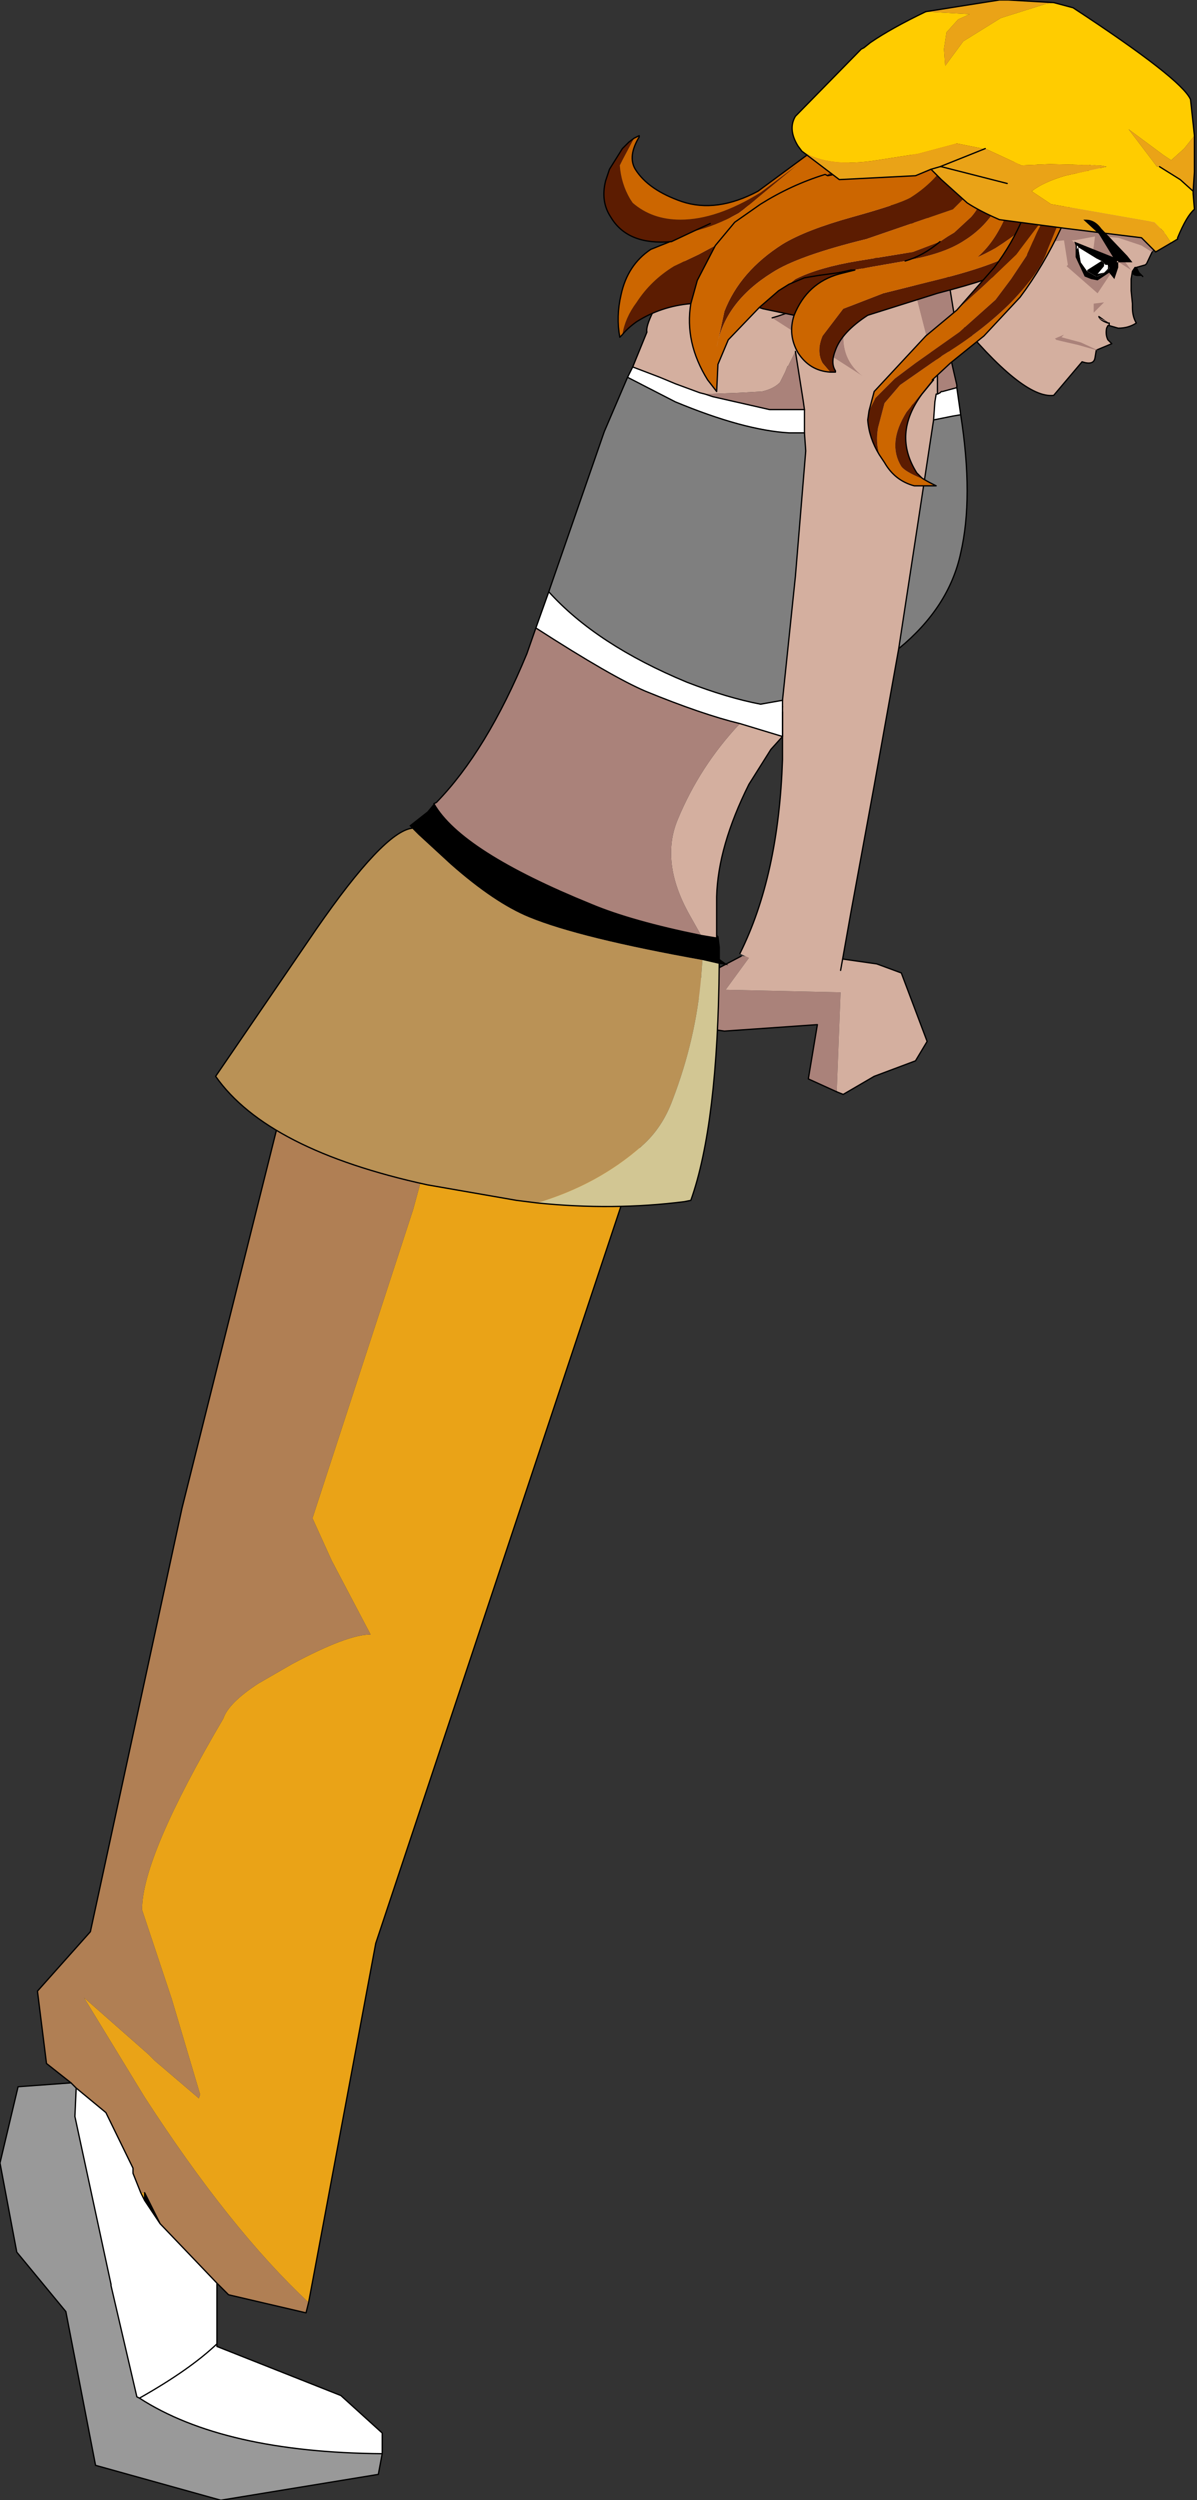 <?xml version="1.0" encoding="UTF-8" standalone="no"?>
<svg xmlns:xlink="http://www.w3.org/1999/xlink" height="96.75px" width="46.35px" xmlns="http://www.w3.org/2000/svg">
  <rect width="100%" height="100%" fill="#333333" stroke="none"/>
  <g transform="matrix(1.0, 0.0, 0.0, 1.0, 9.1, 97.9)">
    <path d="M9.35 -60.1 L10.35 -59.05 Q15.0 -60.95 16.9 -57.1 L5.45 -22.7 2.85 -8.8 Q-0.2 -11.65 -3.5 -16.75 L-5.85 -20.6 -3.35 -18.4 -3.1 -18.15 -1.4 -16.7 -1.35 -16.85 -2.45 -20.55 -3.6 -24.0 Q-3.6 -26.05 -0.45 -31.4 -0.25 -32.0 0.9 -32.75 L2.2 -33.5 Q4.35 -34.65 5.25 -34.65 L3.75 -37.5 3.0 -39.15 6.9 -51.1 9.35 -60.1 M-3.65 -13.05 L-3.5 -13.05 -3.5 -12.75 -3.65 -13.05" fill="#eaa317" fill-rule="evenodd" stroke="none"/>
    <path d="M5.7 -2.95 L5.55 -2.15 -0.55 -1.15 -5.4 -2.5 -6.55 -8.45 -8.45 -10.75 -9.1 -14.2 -8.4 -17.15 -6.35 -17.3 -6.15 -17.1 -6.2 -16.0 -4.8 -9.5 -4.8 -9.45 -3.8 -5.15 -3.7 -5.1 Q-0.45 -3.0 5.7 -2.95" fill="#999999" fill-rule="evenodd" stroke="none"/>
    <path d="M-0.7 -9.55 L-0.7 -7.2 -0.7 -7.1 4.1 -5.2 5.7 -3.75 5.7 -2.95 Q-0.45 -3.0 -3.7 -5.1 L-3.8 -5.15 -4.8 -9.45 -4.8 -9.5 -6.2 -16.0 -6.15 -17.1 -5.0 -16.15 -3.95 -14.0 -3.95 -13.8 -3.65 -13.05 -3.5 -12.75 -2.9 -11.85 -0.7 -9.55 M-3.7 -5.1 Q-1.75 -6.2 -0.7 -7.2 -1.75 -6.2 -3.7 -5.1" fill="#ffffff" fill-rule="evenodd" stroke="none"/>
    <path d="M-3.5 -13.05 L-2.9 -11.85 -3.5 -12.75 -3.5 -13.05" fill="#000000" fill-rule="evenodd" stroke="none"/>
    <path d="M9.35 -60.1 L6.9 -51.1 3.0 -39.15 3.75 -37.5 5.25 -34.65 Q4.35 -34.65 2.2 -33.5 L0.9 -32.75 Q-0.25 -32.0 -0.45 -31.4 -3.6 -26.05 -3.6 -24.0 L-2.45 -20.55 -1.35 -16.85 -1.4 -16.7 -3.1 -18.15 -3.35 -18.4 -5.85 -20.6 -3.5 -16.75 Q-0.2 -11.65 2.85 -8.8 L2.75 -8.4 -0.25 -9.1 -0.7 -9.55 -2.9 -11.85 -3.5 -13.05 -3.65 -13.05 -3.95 -13.8 -3.95 -14.0 -5.0 -16.15 -6.15 -17.1 -6.35 -17.3 -7.3 -18.05 -7.65 -20.85 -5.6 -23.15 -2.05 -39.55 1.9 -55.35 5.15 -64.4 9.35 -60.1" fill="#b07f54" fill-rule="evenodd" stroke="none"/>
    <path d="M-6.35 -17.3 L-7.3 -18.05 -7.65 -20.85 -5.6 -23.15 -2.05 -39.55 1.9 -55.35 5.15 -64.4 9.35 -60.1" fill="none" stroke="#000000" stroke-linecap="round" stroke-linejoin="round" stroke-width="0.05"/>
    <path d="M2.85 -8.8 L5.45 -22.7 16.9 -57.1 Q15.0 -60.95 10.35 -59.05 L9.35 -60.1 M2.85 -8.8 L2.75 -8.4 -0.25 -9.1 -0.7 -9.55 -0.7 -7.2 -0.7 -7.1 4.1 -5.2 5.7 -3.75 5.7 -2.95 5.55 -2.15 -0.55 -1.15 -5.4 -2.5 -6.55 -8.45 -8.45 -10.75 -9.1 -14.2 -8.4 -17.15 -6.35 -17.3 -6.15 -17.1 -5.0 -16.15 -3.95 -14.0 -3.95 -13.8 -3.65 -13.05 -3.5 -12.75 -3.5 -13.05 -2.9 -11.85 -0.7 -9.55 M5.7 -2.95 Q-0.45 -3.0 -3.7 -5.1 L-3.8 -5.15 -4.8 -9.45 -4.8 -9.5 -6.2 -16.0 -6.15 -17.1 M-0.7 -7.2 Q-1.75 -6.2 -3.7 -5.1 M-3.5 -12.75 L-2.9 -11.85" fill="none" stroke="#000000" stroke-linecap="round" stroke-linejoin="round" stroke-width="0.05"/>
    <path d="M19.95 -60.9 L19.0 -59.6 23.45 -59.5 23.3 -55.65 22.2 -56.15 22.55 -58.25 18.95 -58.0 18.6 -58.05 17.6 -59.85 19.6 -60.9 19.95 -60.9" fill="#aa827a" fill-rule="evenodd" stroke="none"/>
    <path d="M23.3 -55.65 L23.45 -59.5 19.0 -59.6 19.95 -60.9 22.75 -60.9 24.85 -60.6 25.8 -60.25 26.8 -57.6 26.35 -56.85 24.75 -56.25 23.55 -55.55 23.3 -55.65" fill="#d4af9f" fill-rule="evenodd" stroke="none"/>
    <path d="M19.6 -60.9 L17.6 -59.85 18.6 -58.05 18.95 -58.0 22.55 -58.25 22.2 -56.15 23.3 -55.65" fill="none" stroke="#000000" stroke-linecap="round" stroke-linejoin="round" stroke-width="0.05"/>
    <path d="M23.3 -55.65 L23.55 -55.55 24.75 -56.25 26.35 -56.85 26.8 -57.6 25.8 -60.25 24.85 -60.6 22.75 -60.9" fill="none" stroke="#000000" stroke-linecap="round" stroke-linejoin="round" stroke-width="0.05"/>
    <path d="M15.4 -83.7 L15.95 -85.05 Q15.85 -85.45 17.1 -87.4 18.35 -89.35 21.55 -90.9 L22.15 -90.8 23.4 -90.6 25.15 -90.1 26.35 -89.45 26.1 -89.6 27.0 -87.1 27.2 -85.3 27.2 -84.55 27.2 -84.35 27.2 -84.1 27.2 -82.65 27.15 -82.65 27.1 -82.35 27.05 -81.65 26.45 -77.7 25.7 -72.8 24.75 -67.5 23.85 -62.6 23.45 -60.35 Q23.35 -60.0 22.15 -60.15 20.9 -60.35 19.55 -61.0 21.05 -64.0 21.2 -68.5 L21.2 -70.35 21.2 -70.55 21.2 -70.8 21.7 -75.6 22.1 -80.45 22.05 -81.15 22.05 -81.95 22.05 -82.0 22.05 -82.05 22.0 -82.4 21.7 -84.3 21.4 -83.7 21.4 -83.75 21.3 -83.5 21.1 -83.1 Q20.85 -82.85 20.4 -82.75 L19.5 -82.7 18.2 -82.65 18.0 -82.7 17.05 -83.05 16.45 -83.3 15.4 -83.7 M21.2 -69.4 L20.75 -68.9 19.9 -67.55 Q18.7 -65.15 18.65 -63.2 L18.65 -61.7 18.65 -61.6 18.05 -61.7 17.6 -62.5 Q16.45 -64.55 17.15 -66.2 18.0 -68.25 19.55 -69.9 L21.2 -69.4" fill="#d4af9f" fill-rule="evenodd" stroke="none"/>
    <path d="M27.0 -87.1 L27.2 -86.7 27.55 -84.8 27.8 -83.65 27.95 -83.0 27.95 -82.95 27.95 -82.9 27.4 -82.75 27.35 -82.75 27.3 -82.7 27.2 -82.65 27.2 -84.1 27.2 -84.35 27.2 -84.55 27.2 -85.3 27.0 -87.1 M7.7 -66.8 L7.8 -66.85 Q9.75 -68.85 11.3 -72.6 L11.65 -73.6 Q14.6 -71.7 15.9 -71.15 18.1 -70.25 19.55 -69.9 18.0 -68.25 17.15 -66.2 16.45 -64.55 17.6 -62.5 L18.05 -61.7 Q15.35 -62.25 13.8 -62.9 8.75 -64.95 7.7 -66.8 M18.2 -82.65 L19.5 -82.7 20.4 -82.75 Q20.85 -82.85 21.1 -83.1 L21.3 -83.5 21.4 -83.75 21.4 -83.7 21.7 -84.3 22.0 -82.4 22.05 -82.05 20.7 -82.05 18.5 -82.55 18.2 -82.65" fill="#aa827a" fill-rule="evenodd" stroke="none"/>
    <path d="M27.95 -82.9 L28.1 -81.85 27.8 -81.8 27.05 -81.65 27.1 -82.35 27.15 -82.65 27.2 -82.65 27.3 -82.7 27.35 -82.75 27.4 -82.75 27.95 -82.9 M21.2 -70.35 L21.2 -70.1 21.2 -69.4 19.55 -69.9 Q18.1 -70.25 15.9 -71.15 14.6 -71.7 11.65 -73.6 L12.15 -75.0 Q14.0 -72.95 17.5 -71.5 19.05 -70.9 20.35 -70.65 L21.2 -70.8 21.2 -70.55 21.2 -70.35 M15.2 -83.3 L15.4 -83.7 16.45 -83.3 17.05 -83.05 18.0 -82.7 18.2 -82.65 18.5 -82.55 20.7 -82.05 22.05 -82.05 22.05 -82.0 22.05 -81.95 22.05 -81.15 21.45 -81.15 Q19.7 -81.25 17.05 -82.35 L15.2 -83.3 M22.05 -82.0 L22.05 -82.05 22.05 -82.0" fill="#ffffff" fill-rule="evenodd" stroke="none"/>
    <path d="M28.1 -81.85 Q28.6 -78.65 28.1 -76.5 27.65 -74.4 25.7 -72.8 L26.45 -77.7 27.05 -81.65 27.8 -81.8 28.1 -81.85 M12.15 -75.0 L12.2 -75.15 14.3 -81.2 15.2 -83.3 17.05 -82.35 Q19.7 -81.25 21.45 -81.15 L22.05 -81.15 22.1 -80.45 21.7 -75.6 21.2 -70.8 20.35 -70.65 Q19.05 -70.9 17.5 -71.5 14.0 -72.95 12.15 -75.0" fill="#7f7f7f" fill-rule="evenodd" stroke="none"/>
    <path d="M18.7 -61.65 L18.75 -61.25 18.75 -60.8 19.1 -60.55 18.75 -60.6 18.1 -60.75 Q13.35 -61.6 11.4 -62.4 10.05 -62.95 8.35 -64.45 L7.1 -65.6 6.85 -65.85 6.75 -65.95 7.45 -66.5 7.7 -66.8 Q8.75 -64.95 13.8 -62.9 15.35 -62.25 18.05 -61.7 L18.65 -61.6 18.7 -61.65 M18.75 -60.6 L18.75 -60.8 18.75 -60.6" fill="#000000" fill-rule="evenodd" stroke="none"/>
    <path d="M11.7 -51.35 L10.9 -51.45 7.45 -52.05 Q1.25 -53.4 -0.75 -56.25 L3.15 -61.95 Q5.75 -65.7 6.85 -65.85 L7.1 -65.6 8.35 -64.45 Q10.05 -62.95 11.4 -62.4 13.35 -61.6 18.1 -60.75 L18.05 -60.1 Q17.85 -57.7 16.95 -55.35 16.55 -54.25 15.75 -53.55 14.05 -52.05 11.7 -51.35" fill="#ba9256" fill-rule="evenodd" stroke="none"/>
    <path d="M18.75 -60.6 Q18.7 -54.4 17.65 -51.45 L17.4 -51.4 Q14.65 -51.05 11.7 -51.35 14.05 -52.05 15.75 -53.55 16.55 -54.25 16.95 -55.35 17.85 -57.7 18.05 -60.1 L18.1 -60.75 18.75 -60.6" fill="#d2c693" fill-rule="evenodd" stroke="none"/>
    <path d="M19.55 -61.0 Q21.05 -64.0 21.2 -68.5 L21.2 -70.35 M21.7 -84.3 L22.0 -82.4 22.05 -82.05 22.05 -82.0 22.05 -81.95 22.05 -81.15 22.1 -80.45 21.7 -75.6 21.2 -70.8 21.2 -70.55" fill="none" stroke="#000000" stroke-linecap="round" stroke-linejoin="round" stroke-width="0.05"/>
    <path d="M15.4 -83.7 L15.95 -85.05 Q15.85 -85.45 17.1 -87.4 18.35 -89.35 21.55 -90.9 L22.15 -90.8 23.4 -90.6 25.15 -90.1 26.35 -89.45 26.1 -89.6 27.0 -87.1 27.2 -86.7 27.55 -84.8 27.8 -83.65 27.95 -83.0 27.95 -82.95 27.95 -82.9 28.1 -81.85 Q28.6 -78.65 28.1 -76.5 27.65 -74.4 25.7 -72.8 L24.75 -67.5 23.85 -62.6 23.45 -60.35 M21.2 -70.35 L21.2 -70.1 21.2 -69.4 20.75 -68.9 19.9 -67.55 Q18.7 -65.15 18.65 -63.2 L18.65 -61.7 18.7 -61.65 18.75 -61.25 18.75 -60.8 18.75 -60.6 Q18.7 -54.4 17.65 -51.45 L17.4 -51.4 Q14.65 -51.05 11.7 -51.35 L10.9 -51.45 7.45 -52.05 Q1.25 -53.4 -0.75 -56.25 L3.15 -61.95 Q5.75 -65.7 6.85 -65.85 M7.7 -66.8 L7.8 -66.85 Q9.75 -68.85 11.3 -72.6 L11.65 -73.6 12.15 -75.0 12.2 -75.15 14.3 -81.2 15.2 -83.3 15.4 -83.7 16.45 -83.3 17.05 -83.05 18.0 -82.7 18.2 -82.65 18.5 -82.55 20.7 -82.05 22.05 -82.05 M21.2 -70.55 L21.2 -70.35 M27.0 -87.1 L27.2 -85.3 27.2 -84.55 27.2 -84.35 27.2 -84.1 27.2 -82.65 27.3 -82.7 27.35 -82.75 27.4 -82.75 27.95 -82.9 M27.05 -81.65 L27.8 -81.8 28.1 -81.85 M27.2 -82.65 L27.15 -82.65 27.1 -82.35 27.05 -81.65 26.45 -77.7 25.7 -72.8 M15.2 -83.3 L17.05 -82.35 Q19.7 -81.25 21.45 -81.15 L22.05 -81.15 M18.05 -61.7 L18.65 -61.6 18.65 -61.7 M11.65 -73.6 Q14.6 -71.7 15.9 -71.15 18.1 -70.25 19.55 -69.9 L21.2 -69.4 M18.05 -61.7 Q15.35 -62.25 13.8 -62.9 8.75 -64.95 7.7 -66.8 M21.2 -70.8 L20.35 -70.65 Q19.05 -70.9 17.5 -71.5 14.0 -72.95 12.15 -75.0" fill="none" stroke="#000000" stroke-linecap="round" stroke-linejoin="round" stroke-width="0.05"/>
    <path d="M24.8 -87.9 Q22.6 -84.65 24.3 -83.35 L20.8 -85.6 Q22.75 -86.15 24.8 -87.9 M27.05 -83.8 L26.05 -87.7 25.65 -88.65 26.6 -89.65 30.15 -86.9 Q28.45 -85.5 27.05 -83.8" fill="#aa827a" fill-rule="evenodd" stroke="none"/>
    <path d="M24.8 -87.9 L25.65 -88.65 26.05 -87.7 27.05 -83.8 Q26.25 -82.7 26.2 -82.1 L24.3 -83.35 Q22.6 -84.65 24.8 -87.9" fill="#d4af9f" fill-rule="evenodd" stroke="none"/>
    <path d="M25.65 -88.65 L24.8 -87.9 Q22.75 -86.15 20.8 -85.6 M25.65 -88.65 L26.6 -89.65 30.15 -86.9" fill="none" stroke="#000000" stroke-linecap="round" stroke-linejoin="round" stroke-width="0.05"/>
    <path d="M26.2 -82.1 Q26.25 -82.7 27.05 -83.8 28.45 -85.5 30.15 -86.9" fill="none" stroke="#000000" stroke-linecap="round" stroke-linejoin="round" stroke-width="0.05"/>
    <path d="M34.75 -87.4 L34.85 -87.55 34.9 -87.55 35.0 -87.35 35.1 -87.25 Q34.75 -87.2 34.75 -87.4" fill="#000000" fill-rule="evenodd" stroke="none"/>
    <path d="M35.9 -90.4 L35.95 -90.0 35.95 -89.9 35.9 -89.15 35.75 -88.65 35.3 -87.7 35.25 -87.65 34.9 -87.55 34.85 -87.55 34.75 -87.4 34.7 -87.1 34.7 -86.65 34.75 -86.15 34.75 -86.0 Q34.75 -85.65 34.9 -85.4 34.6 -85.2 34.2 -85.2 L33.85 -85.3 33.8 -85.3 33.75 -85.2 Q33.7 -84.95 33.8 -84.75 L33.95 -84.6 33.35 -84.35 33.3 -84.05 Q33.25 -83.75 32.8 -83.9 L31.7 -82.6 Q30.5 -82.45 27.85 -85.7 L27.25 -89.4 31.65 -92.25 Q33.75 -91.3 35.9 -90.4 M33.8 -85.4 L33.45 -85.65 Q33.5 -85.5 33.8 -85.4 L33.85 -85.4 33.85 -85.3 33.85 -85.4 33.8 -85.4 Q33.5 -85.5 33.45 -85.65 L33.8 -85.4" fill="#d4af9f" fill-rule="evenodd" stroke="none"/>
    <path d="M35.9 -90.4 L36.05 -90.35 M35.9 -90.4 Q33.75 -91.3 31.65 -92.25 L27.25 -89.4 M31.55 -92.3 L31.65 -92.25" fill="none" stroke="#000000" stroke-linecap="round" stroke-linejoin="round" stroke-width="0.05"/>
    <path d="M34.9 -87.55 L35.25 -87.65 35.3 -87.7 35.75 -88.65 35.9 -89.15 35.95 -89.9 35.95 -90.0 35.9 -90.4 M27.25 -89.4 L27.85 -85.7 Q30.5 -82.45 31.7 -82.6 L32.8 -83.9 Q33.25 -83.75 33.3 -84.05 L33.35 -84.35 33.95 -84.6 33.8 -84.75 Q33.7 -84.95 33.75 -85.2 L33.8 -85.3 33.85 -85.3 33.85 -85.4 33.8 -85.4 Q33.5 -85.5 33.45 -85.65 L33.8 -85.4 M34.9 -87.55 L34.85 -87.55 34.75 -87.4 Q34.75 -87.2 35.1 -87.25 L35.0 -87.35 34.9 -87.55 M35.1 -87.25 L35.15 -87.2 35.1 -87.25 M34.75 -87.4 L34.7 -87.1 34.7 -86.65 34.75 -86.15 34.75 -86.0 Q34.75 -85.65 34.9 -85.4 34.6 -85.2 34.2 -85.2 L33.85 -85.3" fill="none" stroke="#000000" stroke-linecap="round" stroke-linejoin="round" stroke-width="0.05"/>
    <path d="M33.25 -85.8 L33.25 -86.15 33.65 -86.2 33.25 -85.8 M33.45 -85.6 L33.8 -85.45 Q33.55 -85.5 33.45 -85.6" fill="#aa827a" fill-rule="evenodd" stroke="none"/>
    <path d="M33.35 -84.35 L32.65 -84.55 32.0 -84.7 31.8 -84.75 31.75 -84.8 32.1 -84.95 32.0 -84.85 32.75 -84.65 33.4 -84.35 33.35 -84.35" fill="#aa827a" fill-rule="evenodd" stroke="none"/>
    <path d="M32.5 -88.6 L32.4 -88.6 32.95 -88.15 33.2 -88.1 33.25 -88.35 33.3 -88.75 32.5 -88.6 M32.15 -88.8 L32.1 -88.8 32.15 -88.8 M33.75 -88.4 L33.75 -88.45 34.25 -88.05 34.7 -87.45 34.15 -87.8 34.0 -87.7 33.95 -87.4 33.95 -87.35 33.9 -87.3 33.4 -86.55 32.2 -87.6 32.25 -87.65 32.1 -88.6 31.6 -88.55 Q30.95 -88.15 29.9 -88.0 28.4 -87.7 27.0 -88.0 L27.15 -89.55 33.45 -90.9 36.05 -88.85 35.5 -88.15 35.1 -88.4 34.2 -88.7 33.55 -88.75 33.55 -88.7 33.7 -88.45 33.75 -88.4" fill="#aa827a" fill-rule="evenodd" stroke="none"/>
    <path d="M25.15 -95.55 L25.2 -95.75 26.25 -95.55 26.6 -95.4 25.55 -94.0 Q24.35 -92.65 23.25 -91.95 L24.55 -93.8 Q25.05 -94.75 25.15 -95.55 M27.3 -95.2 L27.8 -95.05 29.15 -94.85 29.95 -94.8 30.15 -94.8 30.35 -94.7 30.55 -94.7 31.95 -94.75 32.85 -94.95 Q33.55 -93.75 33.35 -92.35 L32.95 -91.7 Q31.65 -89.7 29.45 -88.3 29.0 -88.05 28.75 -87.95 29.5 -88.6 29.95 -89.8 30.55 -91.3 30.3 -92.9 L30.25 -92.0 Q29.85 -89.6 28.25 -88.6 27.5 -88.1 26.15 -87.85 L25.95 -87.8 23.95 -87.45 23.85 -87.45 23.4 -87.35 24.0 -87.45 23.4 -87.3 Q22.15 -86.95 21.65 -85.7 L20.45 -85.95 20.3 -86.0 21.05 -86.65 21.45 -86.9 21.7 -87.1 Q22.6 -87.55 24.1 -87.8 L26.25 -88.15 27.3 -88.55 27.6 -88.75 27.85 -88.9 28.5 -89.5 Q29.0 -90.05 29.3 -91.3 L27.8 -89.8 24.45 -88.65 Q21.8 -88.0 20.8 -87.35 18.95 -86.2 18.65 -84.45 L18.95 -85.85 Q19.55 -87.4 21.2 -88.45 22.1 -89.0 23.9 -89.5 25.7 -90.0 26.15 -90.25 27.9 -91.35 28.2 -93.4 L28.0 -93.25 27.0 -92.35 Q25.85 -91.65 25.3 -91.6 L25.2 -91.55 22.95 -91.1 22.95 -91.15 24.8 -92.15 Q25.9 -92.8 26.65 -93.85 L27.3 -95.2 M16.9 -88.55 Q15.2 -88.4 14.55 -89.5 14.15 -90.1 14.35 -90.9 L14.5 -91.35 15.0 -92.15 15.25 -92.4 15.45 -92.55 15.0 -91.7 14.9 -91.5 Q14.95 -90.8 15.3 -90.2 L15.4 -90.05 Q16.15 -89.4 17.25 -89.4 18.65 -89.4 20.35 -90.45 L21.75 -91.5 19.7 -89.8 19.5 -89.65 Q18.6 -89.15 17.75 -88.95 L16.9 -88.55 M15.0 -84.95 Q15.1 -85.6 15.55 -86.2 16.1 -87.05 17.0 -87.6 L17.95 -88.05 18.6 -88.4 17.9 -87.05 17.65 -86.15 Q16.5 -86.05 15.55 -85.45 15.2 -85.2 15.0 -84.95 M18.4 -89.25 L17.75 -88.95 18.4 -89.25 M32.7 -90.45 L31.6 -88.85 29.9 -87.45 Q29.5 -87.15 27.2 -86.55 L24.5 -85.7 Q23.5 -85.05 23.25 -84.35 23.05 -83.85 23.25 -83.55 L23.25 -83.5 23.05 -83.5 22.75 -83.85 Q22.5 -84.3 22.75 -84.9 L23.55 -85.95 25.1 -86.55 26.9 -87.0 Q29.4 -87.6 30.35 -88.2 31.6 -88.95 32.7 -90.45 M27.3 -88.55 Q26.65 -88.0 25.95 -87.8 26.65 -88.0 27.3 -88.55 M21.45 -86.9 L22.05 -87.15 22.65 -87.25 22.05 -87.15 21.45 -86.9 M22.65 -87.25 L23.4 -87.35 22.65 -87.25" fill="#5c1c01" fill-rule="evenodd" stroke="none"/>
    <path d="M15.45 -92.55 L15.65 -92.65 15.65 -92.6 Q15.2 -91.85 15.5 -91.35 16.0 -90.55 17.3 -90.1 18.65 -89.65 20.25 -90.5 L22.15 -91.9 22.75 -92.5 22.85 -92.6 23.5 -93.25 25.15 -95.55 Q25.05 -94.75 24.55 -93.8 L23.25 -91.95 Q24.35 -92.65 25.55 -94.0 L26.6 -95.4 27.3 -95.2 26.65 -93.85 Q25.9 -92.8 24.8 -92.15 L22.95 -91.15 22.95 -91.1 22.85 -91.15 Q21.55 -90.75 20.35 -90.0 L19.35 -89.3 18.6 -88.4 19.35 -89.3 20.35 -90.0 Q21.55 -90.75 22.85 -91.15 L22.95 -91.1 25.2 -91.55 25.3 -91.6 Q25.85 -91.65 27.0 -92.35 L28.0 -93.25 28.2 -93.4 Q27.9 -91.35 26.15 -90.25 25.7 -90.0 23.9 -89.5 22.1 -89.0 21.2 -88.45 19.55 -87.4 18.95 -85.85 L18.65 -84.45 Q18.95 -86.2 20.8 -87.35 21.8 -88.0 24.45 -88.65 L27.8 -89.8 29.3 -91.3 Q29.0 -90.05 28.5 -89.5 L27.85 -88.9 27.6 -88.75 27.3 -88.55 26.25 -88.15 24.1 -87.8 Q22.6 -87.55 21.7 -87.1 L21.45 -86.9 21.05 -86.65 20.3 -86.0 19.1 -84.75 18.7 -83.8 18.65 -82.75 18.3 -83.2 Q17.4 -84.65 17.65 -86.15 L17.9 -87.05 18.6 -88.4 17.95 -88.05 17.0 -87.6 Q16.1 -87.05 15.55 -86.2 15.1 -85.6 15.0 -84.95 L14.9 -84.85 Q14.75 -85.65 14.95 -86.5 15.2 -87.65 16.1 -88.25 L16.85 -88.55 16.9 -88.55 17.75 -88.95 Q18.6 -89.15 19.5 -89.65 L19.7 -89.8 21.75 -91.5 20.35 -90.45 Q18.65 -89.4 17.25 -89.4 16.15 -89.4 15.4 -90.05 L15.3 -90.2 Q14.95 -90.8 14.9 -91.5 L15.0 -91.7 15.45 -92.55 M33.35 -92.35 L32.9 -90.8 32.7 -90.45 Q31.6 -88.95 30.35 -88.2 29.4 -87.6 26.9 -87.0 L25.1 -86.55 23.55 -85.95 22.75 -84.9 Q22.5 -84.3 22.75 -83.85 L23.05 -83.5 Q22.25 -83.55 21.8 -84.25 21.4 -84.95 21.65 -85.7 22.15 -86.95 23.4 -87.3 L24.0 -87.45 23.4 -87.35 23.85 -87.45 23.95 -87.45 25.95 -87.8 26.15 -87.85 Q27.5 -88.1 28.25 -88.6 29.85 -89.6 30.25 -92.0 L30.3 -92.9 Q30.55 -91.3 29.95 -89.8 29.5 -88.6 28.75 -87.95 29.0 -88.05 29.45 -88.3 31.65 -89.7 32.95 -91.7 L33.35 -92.35 M24.0 -87.45 L23.95 -87.45 24.0 -87.45" fill="#cc6600" fill-rule="evenodd" stroke="none"/>
    <path d="M15.45 -92.55 L15.65 -92.65 15.65 -92.6 Q15.2 -91.85 15.5 -91.35 16.0 -90.55 17.3 -90.1 18.65 -89.65 20.25 -90.5 L22.15 -91.9 22.75 -92.5 M22.85 -92.6 L23.5 -93.25 25.15 -95.55 25.2 -95.75 26.25 -95.55 26.6 -95.4 27.3 -95.2 27.8 -95.05 29.15 -94.85 29.95 -94.8 30.15 -94.8 30.35 -94.7 30.55 -94.7 31.95 -94.75 32.85 -94.95 32.7 -95.25 M16.9 -88.55 Q15.2 -88.4 14.55 -89.5 14.15 -90.1 14.35 -90.9 L14.5 -91.35 15.0 -92.15 15.25 -92.4 15.45 -92.55 M17.75 -88.95 L16.9 -88.55 16.85 -88.55 16.1 -88.25 Q15.2 -87.65 14.95 -86.5 14.75 -85.65 14.9 -84.85 L15.0 -84.95 Q15.2 -85.2 15.55 -85.45 16.5 -86.05 17.65 -86.15 L17.9 -87.05 18.6 -88.4 19.35 -89.3 20.35 -90.0 Q21.55 -90.75 22.85 -91.15 L22.95 -91.1 25.2 -91.55 25.3 -91.6 M17.75 -88.95 L18.4 -89.25 M32.85 -94.95 L32.95 -95.0 M32.85 -94.95 Q33.55 -93.75 33.35 -92.35 L32.9 -90.8 32.7 -90.45 31.6 -88.85 29.9 -87.45 Q29.5 -87.15 27.2 -86.55 L24.5 -85.7 Q23.5 -85.05 23.25 -84.35 23.05 -83.85 23.25 -83.55 L23.25 -83.5 23.05 -83.5 Q22.25 -83.55 21.8 -84.25 21.4 -84.95 21.65 -85.7 L20.45 -85.95 20.3 -86.0 19.1 -84.75 18.7 -83.8 18.65 -82.75 18.3 -83.2 Q17.4 -84.65 17.65 -86.15 M23.95 -87.45 L24.0 -87.45 23.4 -87.3 Q22.15 -86.95 21.65 -85.7 M25.95 -87.8 Q26.65 -88.0 27.3 -88.55 M22.65 -87.25 L22.05 -87.15 21.45 -86.9 21.05 -86.65 20.3 -86.0 M24.0 -87.45 L23.4 -87.35 M23.85 -87.45 L23.95 -87.45" fill="none" stroke="#000000" stroke-linecap="round" stroke-linejoin="round" stroke-width="0.05"/>
    <path d="M23.4 -87.35 L22.65 -87.25 M23.4 -87.35 L23.85 -87.45" fill="none" stroke="#000000" stroke-linecap="round" stroke-linejoin="round" stroke-width="0.05"/>
    <path d="M31.55 -89.95 L31.65 -90.05 31.65 -90.1 31.55 -89.95 M27.95 -85.9 L29.05 -86.9 30.25 -88.05 31.35 -89.5 31.05 -88.9 30.65 -88.0 30.05 -87.1 29.45 -86.3 28.05 -85.05 26.35 -83.85 25.55 -83.25 24.8 -82.5 24.55 -82.0 24.75 -82.75 26.75 -84.9 27.95 -85.9 M24.95 -80.3 Q24.8 -80.8 24.9 -81.35 L25.15 -82.3 25.75 -83.0 27.4 -84.15 Q28.95 -85.1 30.05 -86.2 31.2 -87.4 31.45 -88.2 L31.9 -89.3 32.15 -89.95 32.2 -90.15 32.45 -91.45 32.45 -91.4 Q32.55 -90.2 32.0 -89.1 31.3 -87.6 30.4 -86.4 L29.0 -84.9 27.7 -83.85 27.0 -83.2 27.05 -83.2 27.0 -83.2 26.0 -81.95 Q25.25 -80.75 25.8 -79.85 25.95 -79.65 26.55 -79.4 L26.6 -79.4 Q26.75 -79.3 27.05 -79.15 L27.15 -79.1 26.3 -79.1 Q25.55 -79.3 25.15 -80.0 L24.95 -80.3" fill="#cc6600" fill-rule="evenodd" stroke="none"/>
    <path d="M31.55 -89.95 L31.65 -90.1 31.65 -90.05 31.55 -89.95 M31.1 -91.65 L31.15 -91.7 31.75 -92.2 32.2 -92.35 32.3 -92.15 32.45 -91.45 32.2 -90.15 32.15 -89.95 31.9 -89.3 31.45 -88.2 Q31.2 -87.4 30.05 -86.2 28.95 -85.1 27.4 -84.15 L25.75 -83.0 25.15 -82.3 24.9 -81.35 Q24.8 -80.8 24.95 -80.3 24.55 -80.95 24.5 -81.65 L24.55 -82.0 24.8 -82.5 25.55 -83.25 26.35 -83.85 28.05 -85.05 29.45 -86.3 30.05 -87.1 30.65 -88.0 31.05 -88.9 31.35 -89.5 30.25 -88.05 29.05 -86.9 27.95 -85.9 29.4 -87.55 Q30.8 -89.4 31.1 -91.65 M27.05 -83.2 L26.6 -82.65 Q25.45 -81.1 26.4 -79.6 L26.6 -79.4 26.55 -79.4 Q25.95 -79.65 25.8 -79.85 25.25 -80.75 26.0 -81.95 L27.0 -83.2 27.05 -83.2" fill="#5c1c01" fill-rule="evenodd" stroke="none"/>
    <path d="M31.1 -91.65 L31.15 -91.7 31.75 -92.2 32.2 -92.35 32.15 -92.45 M30.95 -91.6 L31.0 -91.6 31.1 -91.65 Q30.8 -89.4 29.4 -87.55 L27.95 -85.9 26.75 -84.9 24.75 -82.75 24.55 -82.0 24.5 -81.65 Q24.55 -80.95 24.95 -80.3 L25.15 -80.0 Q25.55 -79.3 26.3 -79.1 L27.15 -79.1 27.05 -79.15 Q26.75 -79.3 26.6 -79.4 L26.4 -79.6 Q25.45 -81.1 26.6 -82.65 L27.05 -83.2 27.0 -83.2 27.7 -83.85 29.0 -84.9 30.4 -86.4 Q31.3 -87.6 32.0 -89.1 32.55 -90.2 32.45 -91.4 L32.45 -91.45 32.3 -92.15 32.2 -92.35 32.25 -92.4" fill="none" stroke="#000000" stroke-linecap="round" stroke-linejoin="round" stroke-width="0.05"/>
    <path d="M36.25 -88.5 L35.95 -88.95 35.6 -89.3 31.6 -90.0 30.85 -90.5 Q31.3 -90.85 32.15 -91.1 L33.75 -91.45 33.5 -91.5 31.55 -91.55 30.45 -91.5 29.7 -91.85 29.05 -92.15 28.95 -92.15 27.95 -92.35 26.45 -91.95 24.85 -91.7 Q23.0 -91.4 21.95 -92.05 L21.8 -92.25 Q21.4 -92.9 21.7 -93.4 L24.25 -96.0 24.35 -96.05 24.6 -96.25 Q25.4 -96.8 26.75 -97.45 L28.45 -97.35 28.0 -97.15 27.55 -96.65 27.45 -96.0 27.5 -95.35 28.2 -96.3 29.65 -97.2 31.4 -97.75 31.7 -97.8 32.45 -97.6 Q36.65 -94.85 37.0 -94.05 L37.15 -92.65 36.75 -92.15 36.25 -91.7 35.95 -91.9 34.6 -92.9 35.7 -91.45 35.8 -91.45 36.6 -90.95 37.1 -90.5 37.1 -90.4 37.15 -89.8 Q36.85 -89.55 36.5 -88.7 L36.5 -88.65 36.25 -88.5" fill="#ffcc00" fill-rule="evenodd" stroke="none"/>
    <path d="M21.95 -92.05 Q23.0 -91.4 24.85 -91.7 L26.45 -91.95 27.95 -92.35 28.95 -92.15 29.05 -92.15 29.7 -91.85 30.45 -91.5 31.55 -91.55 33.5 -91.5 33.75 -91.45 32.15 -91.1 Q31.3 -90.85 30.85 -90.5 L31.6 -90.0 35.6 -89.3 35.95 -88.95 36.25 -88.5 35.65 -88.15 35.1 -88.7 32.25 -89.05 29.6 -89.4 Q28.8 -89.75 28.35 -90.05 L27.35 -90.95 26.95 -91.35 26.35 -91.1 23.4 -90.95 21.95 -92.05 M37.1 -90.5 L36.6 -90.95 35.8 -91.45 35.7 -91.45 34.6 -92.9 35.95 -91.9 36.25 -91.7 36.75 -92.15 37.15 -92.65 37.15 -91.25 37.1 -90.5 M31.7 -97.8 L31.4 -97.75 29.65 -97.2 28.2 -96.3 27.5 -95.35 27.45 -96.0 27.55 -96.65 28.0 -97.15 28.45 -97.35 26.75 -97.45 29.6 -97.9 29.95 -97.9 31.7 -97.8 M29.05 -92.15 L27.3 -91.45 26.95 -91.35 27.3 -91.45 29.05 -92.15 M29.9 -90.8 L27.35 -91.45 27.3 -91.45 27.35 -91.45 29.9 -90.8" fill="#eaa317" fill-rule="evenodd" stroke="none"/>
    <path d="M36.25 -88.5 L36.5 -88.65 36.5 -88.7 Q36.85 -89.55 37.15 -89.8 L37.1 -90.4 37.1 -90.5 36.6 -90.95 35.8 -91.45 M37.15 -92.65 L37.0 -94.05 Q36.65 -94.85 32.45 -97.6 L31.7 -97.8 29.95 -97.9 29.6 -97.9 26.75 -97.45 M37.1 -90.5 L37.15 -91.25 37.15 -92.65 M36.25 -88.5 L35.65 -88.15 35.1 -88.7 32.25 -89.05 29.6 -89.4 Q28.8 -89.75 28.35 -90.05 L27.35 -90.95 26.95 -91.35" fill="none" stroke="#000000" stroke-linecap="round" stroke-linejoin="round" stroke-width="0.05"/>
    <path d="M26.75 -97.45 Q25.4 -96.8 24.6 -96.25 L24.35 -96.05 24.25 -96.0 21.7 -93.4 Q21.4 -92.9 21.8 -92.25 L21.95 -92.05 23.4 -90.95 26.35 -91.1 26.95 -91.35 27.3 -91.45 29.05 -92.15 M27.3 -91.45 L27.35 -91.45 29.9 -90.8" fill="none" stroke="#000000" stroke-linecap="round" stroke-linejoin="round" stroke-width="0.05"/>
    <path d="M34.2 -87.8 L34.15 -87.8 34.15 -87.75 34.2 -87.75 34.2 -87.55 34.05 -87.1 33.85 -87.35 33.4 -87.05 33.15 -87.1 32.9 -87.2 32.55 -87.95 32.55 -88.4 32.5 -88.55 34.0 -87.95 33.45 -88.85 32.85 -89.4 32.75 -89.4 32.95 -89.4 Q33.3 -89.4 33.55 -89.05 L34.55 -88.0 34.75 -87.75 34.55 -87.75 34.2 -87.75 34.2 -87.8 M32.65 -88.35 L32.75 -87.75 33.0 -87.4 33.35 -87.2 Q33.45 -87.2 33.65 -87.35 L33.85 -87.5 33.85 -87.55 33.55 -87.8 33.35 -87.9 32.7 -88.3 32.65 -88.35 32.6 -88.4 32.6 -88.25 32.65 -88.35 M32.6 -88.4 L32.65 -88.4 32.6 -88.4" fill="#000000" fill-rule="evenodd" stroke="none"/>
    <path d="M32.7 -88.3 L33.35 -87.9 33.55 -87.8 33.85 -87.55 33.85 -87.5 33.65 -87.35 Q33.45 -87.2 33.35 -87.2 L33.0 -87.4 32.75 -87.75 32.65 -88.35 32.65 -88.3 32.7 -88.3 M32.6 -88.4 L32.65 -88.4 32.6 -88.4 32.65 -88.35 32.6 -88.25 32.6 -88.4" fill="#ffffff" fill-rule="evenodd" stroke="none"/>
    <path d="M33.85 -87.5 L33.65 -87.35 Q33.45 -87.2 33.35 -87.2 L33.0 -87.4 33.0 -87.45 33.55 -87.8 33.85 -87.55 33.85 -87.5" fill="#000000" fill-rule="evenodd" stroke="none"/>
    <path d="M33.65 -87.6 L33.65 -87.7 33.7 -87.65 33.8 -87.65 33.8 -87.5 33.65 -87.35 33.4 -87.3 33.65 -87.6" fill="#ffffff" fill-rule="evenodd" stroke="none"/>
  </g>
</svg>
